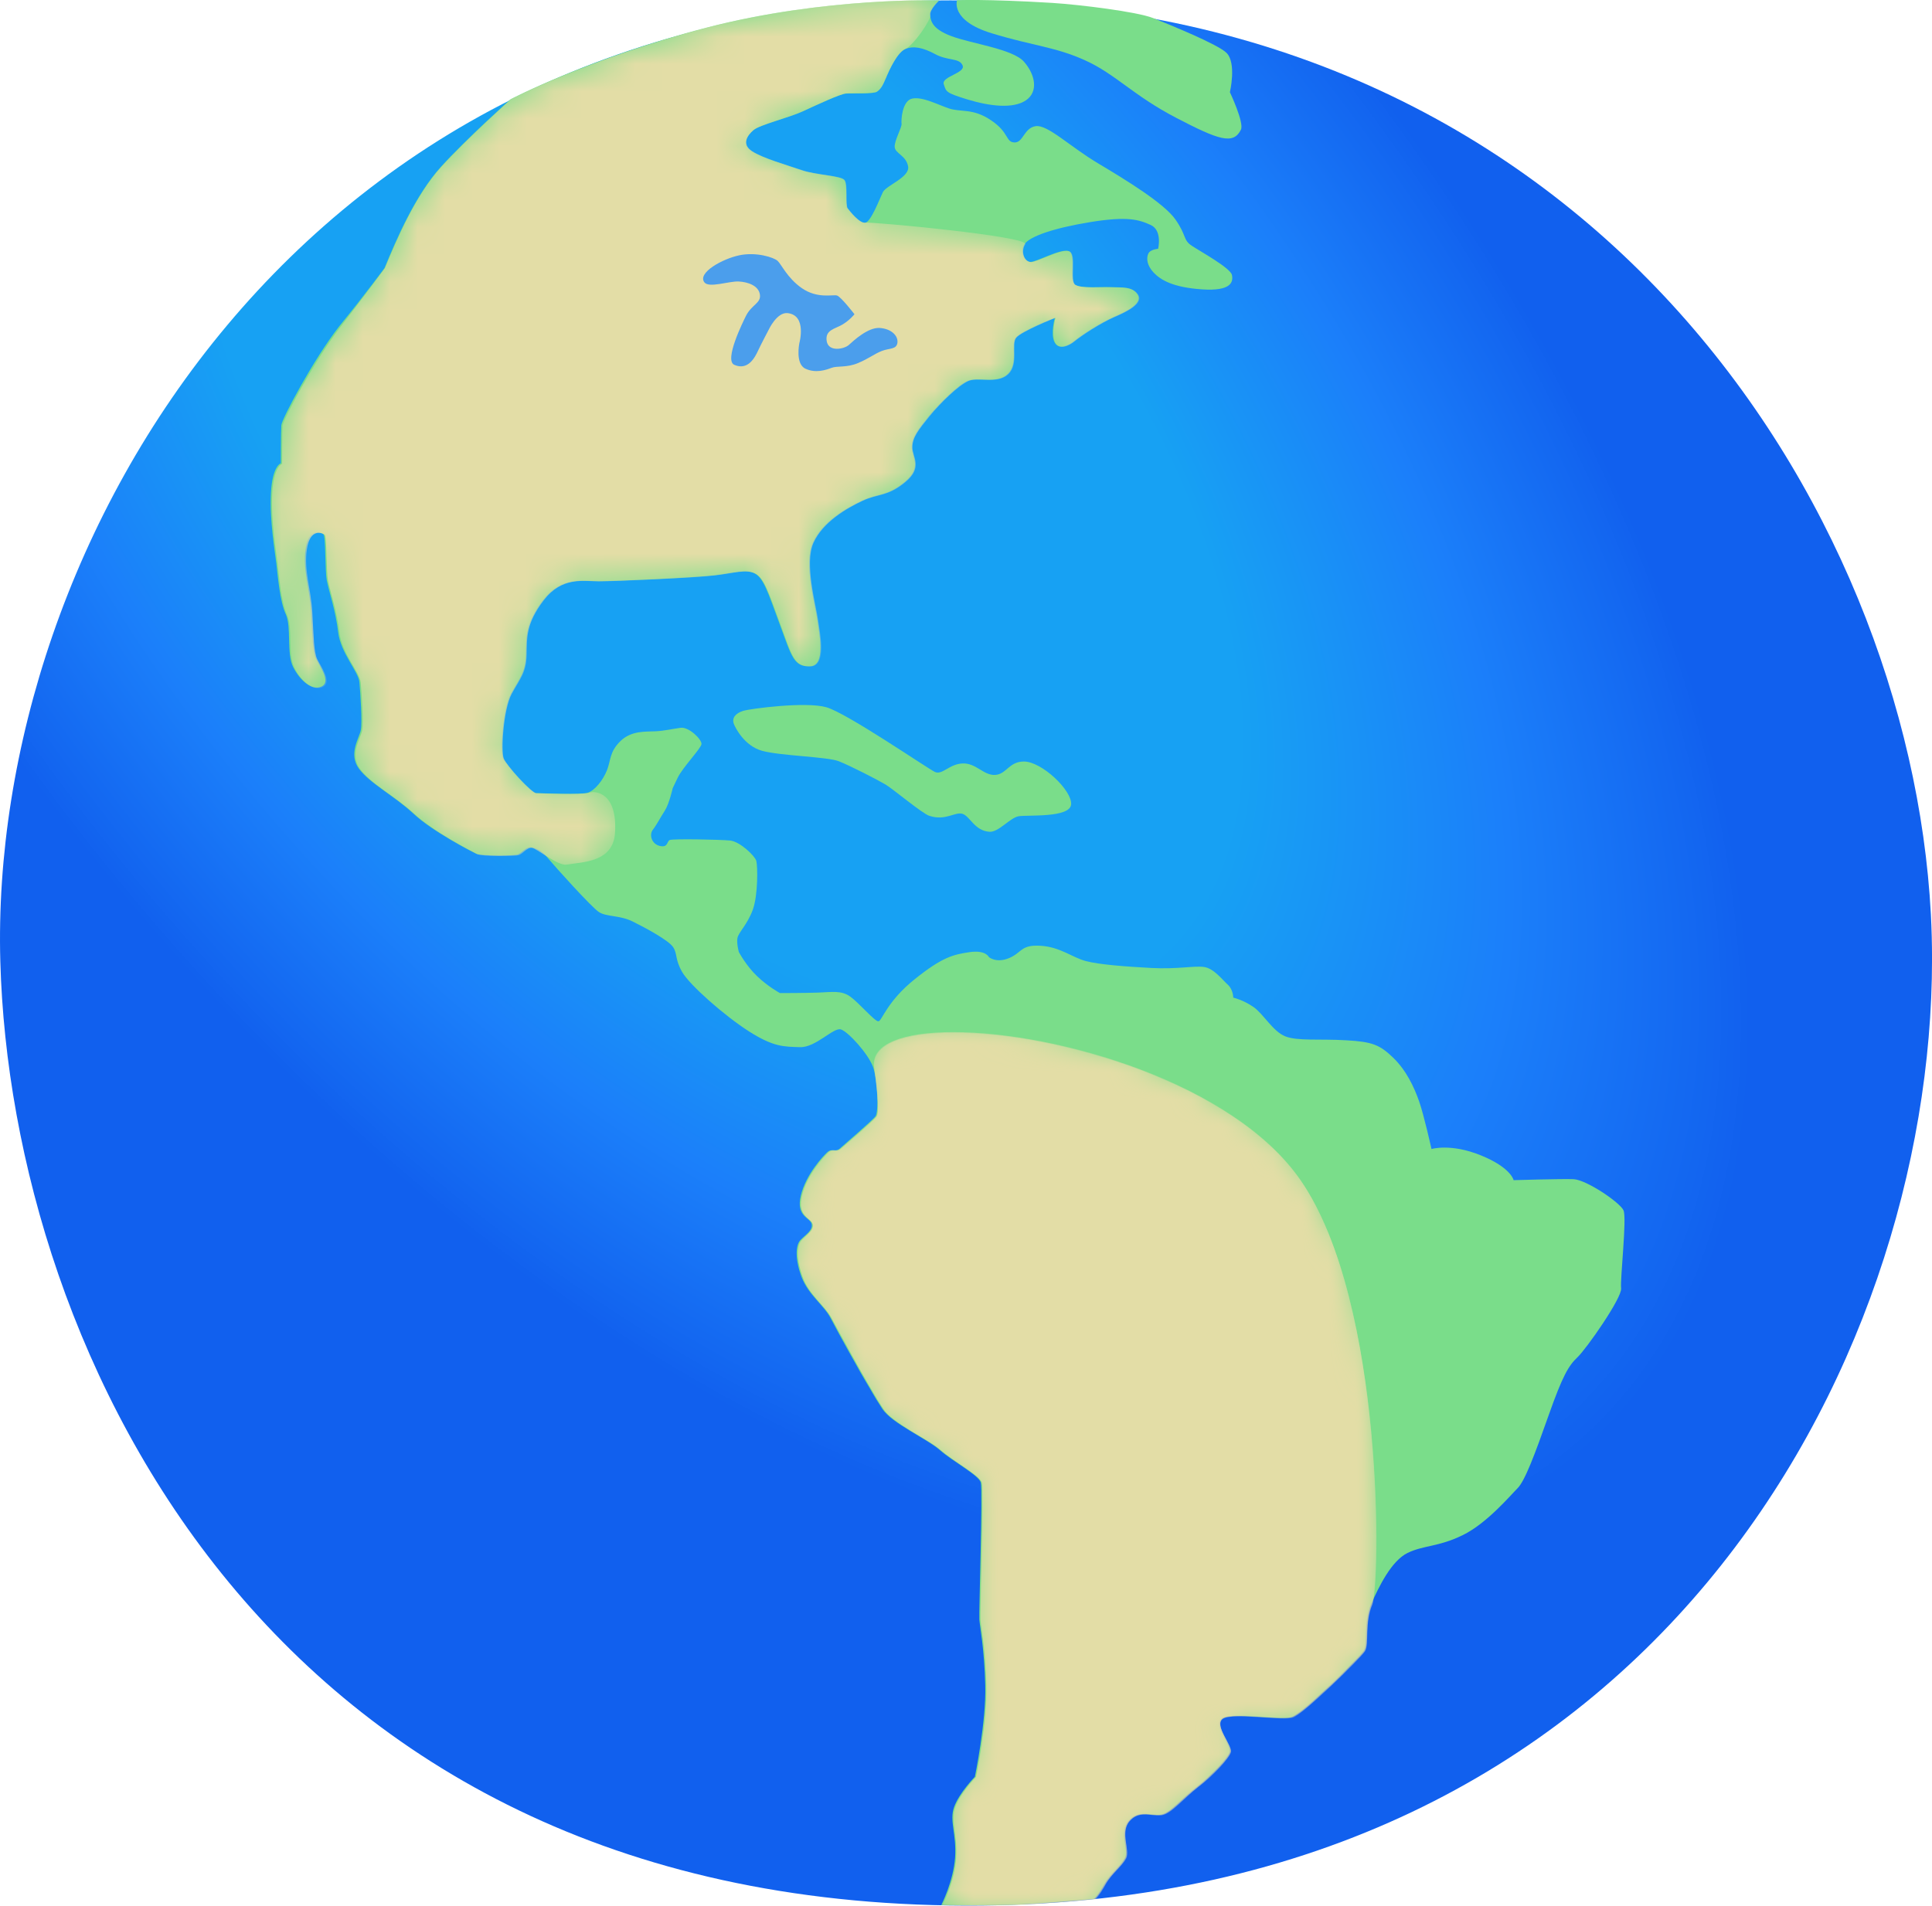 <?xml version="1.0" encoding="utf-8"?>
<!-- Generator: Adobe Illustrator 15.0.0, SVG Export Plug-In . SVG Version: 6.00 Build 0)  -->
<!DOCTYPE svg PUBLIC "-//W3C//DTD SVG 1.1//EN" "http://www.w3.org/Graphics/SVG/1.1/DTD/svg11.dtd">
<svg version="1.1" id="Capa_1" xmlns="http://www.w3.org/2000/svg" xmlns:xlink="http://www.w3.org/1999/xlink" x="0px" y="0px"
	 width="70.943px" height="70px" viewBox="0 0 70.943 70" enable-background="new 0 0 70.943 70" xml:space="preserve">
<g>
	<defs>
		<rect id="SVGID_1_" width="70.943" height="70"/>
	</defs>
	<clipPath id="SVGID_2_">
		<use xlink:href="#SVGID_1_"  overflow="visible"/>
	</clipPath>
	<g clip-path="url(#SVGID_2_)">
		<defs>
			<path id="SVGID_3_" d="M34.656,0.015C11.11,0.144-0.422,19.935,0.012,35.321c0.399,14.313,9.966,34.931,36.046,34.667
				c24.491-0.249,34.88-19.797,34.886-34.74V35.22c0-0.551-0.014-1.098-0.042-1.635C70.1,18.53,58.278,0.016,34.91,0.014
				C34.823,0.014,34.741,0.014,34.656,0.015"/>
		</defs>
		<clipPath id="SVGID_4_">
			<use xlink:href="#SVGID_3_"  overflow="visible"/>
		</clipPath>
		
			<radialGradient id="SVGID_5_" cx="-922.189" cy="185.068" r="0.094" gradientTransform="matrix(355.675 443.386 -231.613 185.808 370888.031 374513.125)" gradientUnits="userSpaceOnUse">
			<stop  offset="0" style="stop-color:#17A1F3"/>
			<stop  offset="0.506" style="stop-color:#17A1F3"/>
			<stop  offset="0.767" style="stop-color:#1B7FFA"/>
			<stop  offset="0.962" style="stop-color:#1366F0"/>
			<stop  offset="1" style="stop-color:#1160EE"/>
		</radialGradient>
		<polygon clip-path="url(#SVGID_4_)" fill="url(#SVGID_5_)" points="-34.704,27.516 27.521,105.087 105.227,42.75 42.999,-34.821 
					"/>
	</g>
	<g clip-path="url(#SVGID_2_)">
		<defs>
			<rect id="SVGID_6_" width="70.943" height="70"/>
		</defs>
		<clipPath id="SVGID_7_">
			<use xlink:href="#SVGID_6_"  overflow="visible"/>
		</clipPath>
		<path clip-path="url(#SVGID_7_)" fill="#7ADD8A" d="M35.143,0.008c0,0-0.265,0.745,1.272,1.214
			c1.537,0.47,2.353,0.499,3.448,1.003c1.099,0.499,1.755,1.285,3.321,2.1c1.565,0.815,2.101,1.003,2.382,0.44
			c0.129-0.253-0.404-1.378-0.404-1.378s0.251-1.068-0.123-1.444c-0.317-0.316-2.066-1.026-2.693-1.278
			c-0.587-0.235-2.692-0.493-3.702-0.558C36.169-0.044,35.143,0.008,35.143,0.008z"/>
		<path clip-path="url(#SVGID_7_)" fill="#7ADD8A" d="M26.948,26.592c0.053,0.135,0.381,0.804,1.039,0.986
			c0.657,0.182,2.393,0.217,2.81,0.381c0.422,0.164,1.443,0.692,1.719,0.856s1.349,1.067,1.607,1.149
			c0.604,0.2,0.951-0.164,1.226-0.07c0.275,0.094,0.439,0.621,0.985,0.657c0.329,0.023,0.751-0.51,1.062-0.569
			c0.312-0.059,1.9,0.071,1.936-0.44c0.036-0.51-1.078-1.572-1.735-1.572c-0.552,0-0.64,0.475-1.063,0.493
			c-0.421,0.018-0.692-0.44-1.185-0.422c-0.492,0.017-0.751,0.44-1.021,0.311c-0.275-0.129-3.214-2.152-3.983-2.375
			c-0.769-0.217-2.775,0.053-3.05,0.129C27.024,26.194,26.86,26.358,26.948,26.592"/>
		<path clip-path="url(#SVGID_7_)" fill="#7ADD8A" d="M14.119,9.846c0.44-1.067,1.132-2.681,2.071-3.719
			c0.944-1.038,2.557-2.481,2.557-2.481s2.875-1.508,7.21-2.634c4.334-1.126,8.528-0.997,8.528-0.997s-0.364,0.34-0.334,0.527
			c0.029,0.188,0.029,0.505,0.786,0.786c0.751,0.281,2.258,0.469,2.668,0.944c0.41,0.47,0.534,1.097,0.065,1.414
			c-0.47,0.317-1.319,0.217-2.136-0.03c-0.815-0.251-0.786-0.281-0.879-0.563c-0.095-0.282,0.814-0.41,0.691-0.692
			s-0.533-0.158-1.003-0.411c-0.469-0.252-0.809-0.311-1.102-0.188s-0.581,0.745-0.71,1.056c-0.129,0.311-0.2,0.417-0.329,0.51
			c-0.129,0.094-0.927,0.053-1.144,0.07c-0.217,0.018-1.073,0.417-1.578,0.651c-0.511,0.235-1.578,0.493-1.818,0.692
			c-0.235,0.199-0.452,0.528-0.053,0.78c0.399,0.252,1.291,0.51,1.818,0.692c0.528,0.182,1.455,0.199,1.579,0.363
			c0.129,0.164,0.017,0.927,0.111,1.039c0.088,0.111,0.435,0.563,0.651,0.528s0.528-0.874,0.651-1.126
			c0.129-0.252,0.997-0.546,0.927-0.944c-0.07-0.399-0.475-0.476-0.493-0.71c-0.018-0.235,0.271-0.728,0.252-0.857
			c-0.018-0.128,0.018-0.856,0.399-0.927c0.381-0.07,0.91,0.218,1.343,0.364c0.436,0.146,0.875-0.018,1.543,0.434
			c0.675,0.452,0.528,0.797,0.856,0.815s0.347-0.528,0.78-0.598c0.435-0.07,1.256,0.745,2.288,1.361
			c1.032,0.616,2.435,1.473,2.851,2.071c0.417,0.598,0.27,0.745,0.598,0.961c0.329,0.218,1.42,0.816,1.474,1.074
			c0.052,0.252-0.019,0.599-1.092,0.528c-1.073-0.071-1.525-0.346-1.783-0.616c-0.253-0.27-0.27-0.528-0.199-0.692
			c0.07-0.164,0.363-0.182,0.363-0.182s0.164-0.674-0.27-0.874c-0.434-0.199-0.855-0.328-2.199-0.111
			c-1.345,0.217-2.252,0.528-2.435,0.815c-0.183,0.293-0.019,0.651,0.217,0.651c0.234,0,1.091-0.492,1.396-0.399
			c0.31,0.088,0,1.091,0.234,1.238c0.235,0.146,0.944,0.071,1.325,0.088c0.382,0.017,0.78-0.036,0.979,0.27
			c0.2,0.305-0.346,0.598-0.855,0.815c-0.512,0.217-1.255,0.71-1.473,0.892c-0.218,0.182-0.581,0.346-0.729,0.035
			c-0.146-0.311,0.019-0.891,0.019-0.891s-1.237,0.493-1.437,0.727c-0.199,0.235,0.11,0.962-0.294,1.343
			c-0.399,0.382-1.108,0.088-1.473,0.252c-0.363,0.164-0.996,0.78-1.419,1.291c-0.417,0.51-0.634,0.78-0.634,1.144
			c0,0.364,0.399,0.728-0.252,1.273c-0.651,0.546-0.998,0.417-1.578,0.692c-0.581,0.27-1.455,0.78-1.801,1.543
			c-0.347,0.763,0.088,2.287,0.164,2.815c0.07,0.528,0.329,1.708-0.27,1.725c-0.599,0.018-0.675-0.364-1.109-1.543
			c-0.434-1.178-0.598-1.707-0.926-1.871c-0.329-0.164-0.745-0.018-1.473,0.071c-0.728,0.088-3.654,0.217-4.252,0.217
			c-0.599,0-1.362-0.182-2.036,0.692s-0.616,1.361-0.633,2.018c-0.018,0.657-0.234,0.856-0.546,1.419
			c-0.311,0.563-0.398,2.124-0.293,2.382c0.111,0.252,1.038,1.273,1.196,1.273c0.165,0,1.672,0.07,1.924-0.018
			c0.252-0.088,0.546-0.452,0.692-0.815c0.147-0.364,0.087-0.675,0.493-1.074c0.404-0.399,0.944-0.346,1.29-0.364
			c0.347-0.018,0.616-0.088,0.927-0.129c0.311-0.035,0.78,0.434,0.763,0.598c-0.018,0.165-0.692,0.856-0.874,1.238l-0.182,0.38
			c0,0-0.129,0.581-0.293,0.833c-0.164,0.252-0.293,0.51-0.434,0.692c-0.146,0.182-0.052,0.528,0.252,0.599
			c0.311,0.07,0.252-0.164,0.364-0.217s1.854-0.018,2.217,0.018c0.363,0.036,0.909,0.563,0.962,0.745
			c0.053,0.182,0.07,1.255-0.129,1.801c-0.2,0.545-0.528,0.833-0.563,1.039c-0.035,0.199,0.052,0.51,0.052,0.51
			s0.27,0.51,0.675,0.892c0.398,0.381,0.833,0.616,0.833,0.616s0.927,0,1.419-0.018c0.493-0.018,0.833-0.088,1.162,0.146
			c0.328,0.234,0.909,0.927,1.038,0.909c0.129-0.017,0.311-0.728,1.326-1.542c1.015-0.816,1.42-0.91,2.018-0.998
			c0.599-0.088,0.711,0.182,0.711,0.182s0.27,0.235,0.743,0.035c0.476-0.199,0.417-0.493,1.145-0.452s1.179,0.434,1.672,0.563
			c0.493,0.129,1.42,0.2,2.398,0.253c0.979,0.052,1.579-0.088,1.942-0.036s0.675,0.475,0.874,0.651
			c0.199,0.182,0.199,0.475,0.199,0.475s0.381,0.088,0.745,0.346c0.363,0.253,0.71,0.893,1.161,1.074
			c0.452,0.182,1.272,0.088,2.235,0.146c0.962,0.053,1.237,0.165,1.725,0.634s0.779,1.091,0.962,1.618
			c0.183,0.528,0.451,1.742,0.451,1.742s0.71-0.218,1.818,0.235c1.108,0.451,1.197,0.909,1.197,0.909s1.726-0.053,2.199-0.036
			c0.475,0.019,1.708,0.857,1.837,1.145c0.128,0.294-0.129,2.528-0.088,2.868c0.034,0.347-1.274,2.218-1.603,2.528
			c-0.328,0.312-0.544,0.675-1.056,2.124c-0.511,1.448-0.873,2.416-1.144,2.687c-0.27,0.269-1.126,1.291-2.017,1.724
			c-0.893,0.436-1.42,0.364-2.02,0.651c-0.598,0.293-1.055,1.239-1.343,1.89c-0.293,0.65-0.112,1.455-0.271,1.706
			c-0.164,0.252-2.252,2.307-2.651,2.435c-0.398,0.129-2.269-0.199-2.58,0.053s0.382,0.979,0.312,1.221
			c-0.071,0.234-0.675,0.873-1.197,1.272c-0.528,0.398-0.979,0.979-1.344,1.038c-0.363,0.053-0.814-0.2-1.178,0.217
			c-0.365,0.417,0.035,1.092-0.131,1.379c-0.164,0.293-0.538,0.558-0.756,0.956s-0.375,0.54-0.375,0.54s-1.654,0.146-2.641,0.199
			c-0.979,0.053-2.967,0.028-2.967,0.028s0.445-0.872,0.505-1.747c0.058-0.874-0.218-1.344-0.036-1.853
			c0.182-0.512,0.762-1.11,0.762-1.11s0.418-2,0.382-3.36c-0.034-1.36-0.2-2.165-0.217-2.417c-0.019-0.253,0.129-4.758,0.053-5.033
			c-0.071-0.269-1.038-0.779-1.508-1.196c-0.475-0.416-1.76-0.979-2.106-1.508c-0.346-0.527-0.434-0.728-0.563-0.927
			s-1.109-1.959-1.343-2.417c-0.234-0.451-0.815-0.855-1.056-1.49c-0.24-0.633-0.234-1.161-0.052-1.36s0.475-0.363,0.417-0.598
			c-0.053-0.235-0.581-0.271-0.399-1.038c0.182-0.77,0.816-1.455,0.98-1.602c0.165-0.147,0.293,0.018,0.452-0.129
			c0.164-0.147,1.179-1.016,1.308-1.18c0.129-0.164,0.088-1.326-0.087-1.819c-0.182-0.492-0.909-1.289-1.179-1.377
			c-0.27-0.088-0.927,0.674-1.507,0.651c-0.581-0.019-0.962,0-1.872-0.581c-0.909-0.582-2.182-1.707-2.452-2.182
			s-0.164-0.651-0.329-0.909c-0.164-0.252-1.015-0.71-1.49-0.945c-0.475-0.234-0.961-0.164-1.237-0.346
			c-0.276-0.182-1.602-1.654-1.854-1.959c-0.252-0.311-0.475-0.399-0.651-0.417c-0.176-0.018-0.346,0.235-0.493,0.27
			c-0.146,0.035-1.326,0.053-1.508-0.035c-0.181-0.088-1.601-0.816-2.305-1.473c-0.704-0.657-1.602-1.108-2.001-1.654
			c-0.398-0.546,0.018-1.126,0.071-1.419c0.053-0.293-0.018-1.379-0.053-1.76c-0.036-0.382-0.692-1.074-0.78-1.836
			c-0.088-0.762-0.346-1.525-0.416-1.889c-0.071-0.364-0.036-1.637-0.129-1.707c-0.088-0.07-0.545-0.252-0.651,0.545
			c-0.105,0.798,0.147,1.396,0.2,2.305s0.053,1.455,0.182,1.725c0.128,0.27,0.563,0.833,0.217,1.015
			c-0.346,0.181-0.798-0.2-1.056-0.71c-0.252-0.51-0.053-1.472-0.27-1.941c-0.217-0.469-0.293-1.396-0.346-1.854
			c-0.053-0.452-0.252-1.601-0.199-2.599c0.052-0.997,0.363-1.091,0.363-1.091s0-1.161,0.018-1.396
			c0.018-0.234,1.179-2.417,2.124-3.631C13.427,10.79,14.119,9.846,14.119,9.846z"/>
	</g>
	<g clip-path="url(#SVGID_2_)">
		<defs>
			<path id="SVGID_8_" d="M25.974,1.011c-4.334,1.132-7.209,2.634-7.209,2.634s-1.613,1.443-2.557,2.481
				c-0.944,1.039-1.631,2.652-2.071,3.719c0,0-0.692,0.944-1.636,2.164c-0.945,1.221-2.106,3.397-2.124,3.631
				c-0.018,0.235-0.018,1.396-0.018,1.396s-0.311,0.088-0.363,1.091c-0.053,0.997,0.147,2.142,0.199,2.599
				c0.053,0.452,0.129,1.379,0.346,1.854c0.218,0.475,0.018,1.437,0.27,1.941c0.252,0.51,0.71,0.891,1.056,0.709
				s-0.088-0.745-0.217-1.015c-0.129-0.27-0.129-0.815-0.182-1.725c-0.053-0.909-0.311-1.507-0.2-2.305
				c0.112-0.798,0.563-0.616,0.652-0.546c0.088,0.07,0.052,1.343,0.129,1.707c0.07,0.364,0.328,1.127,0.416,1.889
				c0.088,0.763,0.745,1.455,0.78,1.836c0.035,0.382,0.111,1.472,0.053,1.76c-0.053,0.293-0.475,0.874-0.07,1.419
				c0.399,0.546,1.291,0.998,2,1.654c0.709,0.657,2.123,1.378,2.305,1.473c0.182,0.087,1.361,0.07,1.507,0.035
				c0.147-0.035,0.311-0.293,0.493-0.27s0.951,0.669,1.273,0.616c0.557-0.1,1.707-0.07,1.777-1.162
				c0.094-1.478-0.71-1.566-0.962-1.478c-0.252,0.088-1.76,0.018-1.924,0.018c-0.165,0-1.091-1.015-1.197-1.273
				c-0.111-0.252-0.018-1.818,0.293-2.381c0.311-0.563,0.528-0.763,0.545-1.419s-0.035-1.144,0.633-2.018
				c0.675-0.874,1.437-0.692,2.035-0.692s3.526-0.129,4.253-0.217c0.727-0.088,1.144-0.235,1.472-0.071
				c0.329,0.165,0.494,0.692,0.928,1.871c0.434,1.179,0.51,1.561,1.108,1.543c0.598-0.018,0.346-1.197,0.27-1.725
				c-0.07-0.528-0.51-2.053-0.164-2.816c0.346-0.762,1.22-1.272,1.801-1.542c0.581-0.27,0.927-0.147,1.578-0.692
				c0.651-0.546,0.252-0.909,0.252-1.273c0-0.363,0.217-0.633,0.633-1.144c0.417-0.51,1.056-1.125,1.42-1.29
				c0.146-0.066,0.35-0.058,0.567-0.05c0.319,0.013,0.666,0.025,0.904-0.202c0.399-0.381,0.088-1.109,0.293-1.344
				c0.199-0.234,1.438-0.728,1.438-0.728s-0.164,0.581-0.018,0.892c0.146,0.311,0.51,0.146,0.728-0.035
				c0.217-0.182,0.962-0.674,1.472-0.892c0.511-0.217,1.056-0.51,0.857-0.815c-0.199-0.306-0.6-0.253-0.98-0.27
				c-0.111-0.005-0.252-0.003-0.401-0.001c-0.355,0.006-0.758,0.012-0.925-0.087c-0.233-0.146,0.071-1.144-0.233-1.237
				c-0.311-0.088-1.162,0.399-1.396,0.399s-0.398-0.364-0.218-0.652c0.183-0.293-5.648-0.833-5.865-0.797
				c-0.217,0.035-0.563-0.417-0.651-0.528c-0.088-0.111,0.018-0.875-0.112-1.039c-0.129-0.165-1.056-0.182-1.578-0.364
				c-0.528-0.181-1.42-0.434-1.818-0.692c-0.399-0.258-0.182-0.58,0.053-0.78c0.234-0.199,1.308-0.452,1.818-0.692
				c0.51-0.235,1.361-0.634,1.578-0.651c0.217-0.018,1.015,0.018,1.144-0.07c0.128-0.088,0.199-0.2,0.328-0.511
				c0.128-0.311,0.416-0.926,0.709-1.056c0.293-0.129,0.945-1.067,0.916-1.255c-0.03-0.188,0.334-0.527,0.334-0.527
				s-0.156-0.005-0.438-0.005C32.883,0.009,29.475,0.097,25.974,1.011"/>
		</defs>
		<clipPath id="SVGID_9_">
			<use xlink:href="#SVGID_8_"  overflow="visible"/>
		</clipPath>
		<defs>
			<filter id="Adobe_OpacityMaskFilter" filterUnits="userSpaceOnUse" x="3.827" y="-6.155" width="44.287" height="44.132">
				<feColorMatrix  type="matrix" values="1 0 0 0 0  0 1 0 0 0  0 0 1 0 0  0 0 0 1 0"/>
			</filter>
		</defs>
		<mask maskUnits="userSpaceOnUse" x="3.827" y="-6.155" width="44.287" height="44.132" id="SVGID_10_">
			<g filter="url(#Adobe_OpacityMaskFilter)">
				
					<radialGradient id="SVGID_11_" cx="-920.256" cy="189.533" r="0.094" gradientTransform="matrix(246.982 -49.392 29.771 148.88 221645.703 -73650.219)" gradientUnits="userSpaceOnUse">
					<stop  offset="0" style="stop-color:#FFFFFF"/>
					<stop  offset="0.344" style="stop-color:#FFFFFF"/>
					<stop  offset="0.996" style="stop-color:#000000"/>
					<stop  offset="1" style="stop-color:#000000"/>
				</radialGradient>
				<polygon clip-path="url(#SVGID_9_)" fill="url(#SVGID_11_)" points="11.175,37.978 48.114,30.59 40.768,-6.155 3.827,1.232 				
					"/>
			</g>
		</mask>
		
			<radialGradient id="SVGID_12_" cx="-920.256" cy="189.533" r="0.094" gradientTransform="matrix(246.982 -49.392 29.771 148.88 221645.688 -73650.219)" gradientUnits="userSpaceOnUse">
			<stop  offset="0" style="stop-color:#E3DDA6"/>
			<stop  offset="0.344" style="stop-color:#E3DDA6"/>
			<stop  offset="0.996" style="stop-color:#E3DDA6"/>
			<stop  offset="1" style="stop-color:#E3DDA6"/>
		</radialGradient>
		<polygon clip-path="url(#SVGID_9_)" mask="url(#SVGID_10_)" fill="url(#SVGID_12_)" points="11.175,37.978 48.114,30.59 
			40.768,-6.155 3.827,1.232 		"/>
	</g>
	<g clip-path="url(#SVGID_2_)">
		<defs>
			<path id="SVGID_13_" d="M32.092,39.188L32.092,39.188c0.071,0.516,0.218,1.654,0.088,1.818s-1.144,1.037-1.308,1.179
				c-0.082,0.073-0.155,0.068-0.228,0.063c-0.073-0.003-0.145-0.009-0.224,0.065c-0.165,0.146-0.798,0.833-0.979,1.601
				c-0.182,0.769,0.346,0.799,0.399,1.039c0.053,0.24-0.235,0.398-0.417,0.598c-0.182,0.2-0.182,0.728,0.053,1.36
				c0.235,0.634,0.815,1.038,1.056,1.49c0.235,0.451,1.22,2.218,1.344,2.417c0.129,0.2,0.216,0.398,0.563,0.926
				c0.346,0.529,1.637,1.092,2.105,1.509c0.476,0.417,1.438,0.927,1.508,1.196c0.07,0.271-0.07,4.78-0.053,5.033
				c0.018,0.252,0.182,1.056,0.217,2.417s-0.381,3.36-0.381,3.36s-0.581,0.599-0.763,1.109c-0.182,0.51,0.087,0.979,0.035,1.854
				c-0.053,0.874-0.505,1.749-0.505,1.749s1.982,0.022,2.969-0.031c0.979-0.053,2.639-0.199,2.639-0.199s0.159-0.141,0.376-0.539
				s0.593-0.663,0.757-0.956c0.164-0.294-0.235-0.963,0.129-1.378c0.25-0.286,0.541-0.258,0.816-0.229
				c0.127,0.014,0.249,0.027,0.362,0.012c0.363-0.054,0.816-0.635,1.344-1.039c0.527-0.398,1.127-1.038,1.196-1.272
				c0.07-0.235-0.615-0.963-0.312-1.221c0.176-0.143,0.846-0.102,1.469-0.062c0.484,0.031,0.938,0.063,1.113,0.008
				c0.398-0.128,2.487-2.182,2.651-2.433c0.164-0.252-0.018-1.057,0.27-1.707c0.294-0.651,0.486-11.053-2.616-15.569
				c-2.461-3.585-8.945-5.449-12.76-5.449C33.191,37.907,31.981,38.328,32.092,39.188"/>
		</defs>
		<clipPath id="SVGID_14_">
			<use xlink:href="#SVGID_13_"  overflow="visible"/>
		</clipPath>
		<defs>
			<filter id="Adobe_OpacityMaskFilter_1_" filterUnits="userSpaceOnUse" x="29.241" y="37.907" width="21.627" height="32.087">
				<feColorMatrix  type="matrix" values="1 0 0 0 0  0 1 0 0 0  0 0 1 0 0  0 0 0 1 0"/>
			</filter>
		</defs>
		<mask maskUnits="userSpaceOnUse" x="29.241" y="37.907" width="21.627" height="32.087" id="SVGID_15_">
			<g filter="url(#Adobe_OpacityMaskFilter_1_)">
				
					<radialGradient id="SVGID_16_" cx="-919.972" cy="185.878" r="0.094" gradientTransform="matrix(197.444 0 0 197.444 181665.484 -36639.973)" gradientUnits="userSpaceOnUse">
					<stop  offset="0" style="stop-color:#FFFFFF"/>
					<stop  offset="0.723" style="stop-color:#FFFFFF"/>
					<stop  offset="1" style="stop-color:#000000"/>
				</radialGradient>
				<rect x="29.241" y="37.907" clip-path="url(#SVGID_14_)" fill="url(#SVGID_16_)" width="21.627" height="32.087"/>
			</g>
		</mask>
		
			<radialGradient id="SVGID_17_" cx="-919.972" cy="185.878" r="0.094" gradientTransform="matrix(197.444 0 0 197.444 181665.484 -36639.973)" gradientUnits="userSpaceOnUse">
			<stop  offset="0" style="stop-color:#E3DDA6"/>
			<stop  offset="0.723" style="stop-color:#E3DDA6"/>
			<stop  offset="1" style="stop-color:#E3DDA6"/>
		</radialGradient>
		
			<rect x="29.241" y="37.907" clip-path="url(#SVGID_14_)" mask="url(#SVGID_15_)" fill="url(#SVGID_17_)" width="21.627" height="32.087"/>
	</g>
	<g clip-path="url(#SVGID_2_)">
		<defs>
			<path id="SVGID_18_" d="M32.104,39.21c0.071,0.516,0.217,1.654,0.087,1.818c-0.128,0.165-1.143,1.038-1.308,1.179
				c-0.082,0.073-0.156,0.069-0.228,0.065c-0.073-0.005-0.145-0.01-0.224,0.064c-0.164,0.146-0.798,0.832-0.979,1.601
				c-0.182,0.769,0.346,0.798,0.399,1.038c0.053,0.24-0.235,0.4-0.417,0.599c-0.182,0.199-0.182,0.728,0.053,1.361
				c0.234,0.634,0.815,1.038,1.055,1.489c0.235,0.452,1.22,2.218,1.343,2.417c0.123,0.2,0.217,0.399,0.563,0.927
				c0.346,0.527,1.637,1.092,2.105,1.507c0.476,0.417,1.437,0.928,1.508,1.198c0.07,0.27-0.071,4.78-0.053,5.032
				c0.017,0.253,0.181,1.056,0.217,2.416c0.035,1.361-0.381,3.362-0.381,3.362s-0.581,0.598-0.764,1.108
				c-0.182,0.511,0.089,0.979,0.035,1.854c-0.052,0.874-0.503,1.748-0.503,1.748s1.982,0.022,2.968-0.029
				c0.979-0.053,2.64-0.2,2.64-0.2s0.157-0.14,0.375-0.54c0.218-0.397,0.592-0.661,0.756-0.955c0.164-0.293-0.234-0.962,0.129-1.378
				c0.251-0.287,0.541-0.258,0.817-0.228c0.126,0.014,0.249,0.026,0.362,0.01c0.364-0.054,0.815-0.633,1.344-1.038
				c0.528-0.399,1.126-1.039,1.197-1.272c0.07-0.234-0.617-0.963-0.312-1.221c0.172-0.146,0.847-0.104,1.472-0.063
				c0.482,0.032,0.936,0.064,1.108,0.011c0.399-0.129,2.487-2.182,2.652-2.434c0.164-0.253-0.018-1.057,0.27-1.708
				c0.294-0.65,0.487-11.051-2.616-15.567c-2.463-3.589-8.944-5.451-12.759-5.451C33.202,37.93,31.991,38.351,32.104,39.21"/>
		</defs>
		<clipPath id="SVGID_19_">
			<use xlink:href="#SVGID_18_"  overflow="visible"/>
		</clipPath>
		<defs>
			<filter id="Adobe_OpacityMaskFilter_2_" filterUnits="userSpaceOnUse" x="29.253" y="37.93" width="21.627" height="32.087">
				<feColorMatrix  type="matrix" values="1 0 0 0 0  0 1 0 0 0  0 0 1 0 0  0 0 0 1 0"/>
			</filter>
		</defs>
		<mask maskUnits="userSpaceOnUse" x="29.253" y="37.93" width="21.627" height="32.087" id="SVGID_20_">
			<g filter="url(#Adobe_OpacityMaskFilter_2_)">
				
					<radialGradient id="SVGID_21_" cx="-919.402" cy="184.765" r="0.094" gradientTransform="matrix(141.762 0 0 141.762 130371.906 -26116.699)" gradientUnits="userSpaceOnUse">
					<stop  offset="0" style="stop-color:#FFFFFF"/>
					<stop  offset="0.403" style="stop-color:#FFFFFF"/>
					<stop  offset="1" style="stop-color:#000000"/>
				</radialGradient>
				<rect x="29.253" y="37.93" clip-path="url(#SVGID_19_)" fill="url(#SVGID_21_)" width="21.627" height="32.087"/>
			</g>
		</mask>
		
			<radialGradient id="SVGID_22_" cx="-919.402" cy="184.765" r="0.094" gradientTransform="matrix(141.762 0 0 141.762 130371.906 -26116.699)" gradientUnits="userSpaceOnUse">
			<stop  offset="0" style="stop-color:#E3DDA6"/>
			<stop  offset="0.403" style="stop-color:#E3DDA6"/>
			<stop  offset="1" style="stop-color:#E3DDA6"/>
		</radialGradient>
		
			<rect x="29.253" y="37.93" clip-path="url(#SVGID_19_)" mask="url(#SVGID_20_)" fill="url(#SVGID_22_)" width="21.627" height="32.087"/>
	</g>
	<g clip-path="url(#SVGID_2_)">
		<defs>
			<rect id="SVGID_23_" width="70.943" height="70"/>
		</defs>
		<clipPath id="SVGID_24_">
			<use xlink:href="#SVGID_23_"  overflow="visible"/>
		</clipPath>
		<path clip-path="url(#SVGID_24_)" fill="#4B9EEC" d="M25.863,10.368c0.164,0.223,0.909-0.047,1.261-0.029
			c0.352,0.018,0.733,0.158,0.78,0.481c0.047,0.316-0.305,0.369-0.511,0.78c-0.105,0.211-0.815,1.636-0.428,1.801
			c0.51,0.223,0.763-0.288,0.874-0.528c0.112-0.24,0.381-0.75,0.381-0.75s0.305-0.669,0.704-0.622
			c0.715,0.082,0.428,1.102,0.428,1.102s-0.158,0.763,0.223,0.939c0.381,0.176,0.751,0.047,0.956-0.03
			c0.205-0.082,0.558,0,0.974-0.176c0.417-0.176,0.592-0.334,0.874-0.445c0.288-0.112,0.54-0.047,0.575-0.305
			c0.029-0.253-0.223-0.511-0.651-0.54c-0.428-0.029-0.956,0.463-1.132,0.622s-0.751,0.27-0.815-0.141
			c-0.065-0.41,0.305-0.445,0.574-0.604c0.27-0.158,0.446-0.381,0.446-0.381s-0.493-0.64-0.64-0.687
			c-0.14-0.047-0.715,0.129-1.291-0.27c-0.534-0.37-0.75-0.874-0.891-1.003c-0.141-0.129-0.78-0.335-1.402-0.206
			C26.532,9.505,25.604,10.016,25.863,10.368z"/>
	</g>
</g>
</svg>
